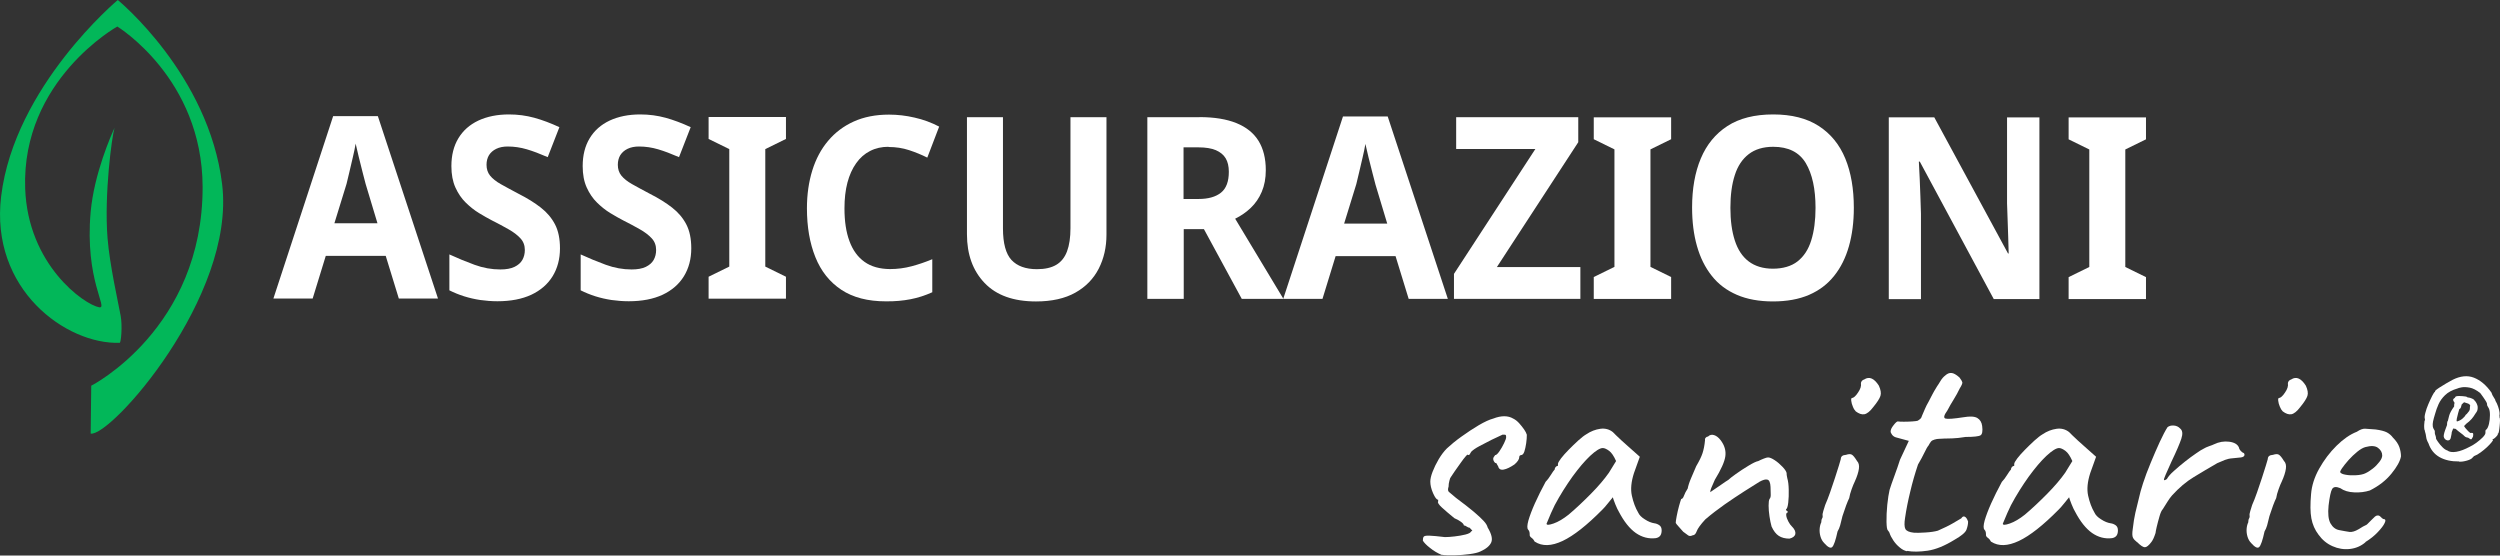 <svg width="216" height="48" viewBox="0 0 216 48" fill="none" xmlns="http://www.w3.org/2000/svg">
<rect x="0" y="0" width="216" height="48" fill="#333333" stroke="none"/>
<g clip-path="url(#clip0_6693_113685)">
<path d="M34.459 25.796L33.326 22.106H28.147L27.013 25.796H23.621L28.784 10.035H32.647L37.843 25.796H34.451H34.459ZM31.588 15.884C31.53 15.669 31.448 15.338 31.332 14.9C31.216 14.461 31.1 14.006 30.993 13.543C30.885 13.08 30.794 12.707 30.728 12.41C30.67 12.749 30.596 13.138 30.488 13.576C30.389 14.015 30.289 14.445 30.19 14.85C30.091 15.264 30.008 15.603 29.942 15.884L28.891 19.293H32.614L31.588 15.884Z" fill="white"/>
<path d="M48.382 21.453C48.382 22.379 48.167 23.182 47.745 23.869C47.323 24.555 46.711 25.085 45.908 25.465C45.106 25.838 44.129 26.028 42.979 26.028C42.475 26.028 41.978 25.987 41.49 25.92C41.002 25.846 40.539 25.738 40.092 25.598C39.645 25.457 39.223 25.283 38.826 25.085V21.982C39.529 22.305 40.249 22.603 40.994 22.876C41.738 23.149 42.483 23.281 43.228 23.281C43.732 23.281 44.146 23.207 44.452 23.058C44.758 22.909 44.99 22.71 45.13 22.462C45.271 22.214 45.346 21.924 45.346 21.602C45.346 21.205 45.221 20.865 44.965 20.592C44.709 20.311 44.369 20.055 43.947 19.815C43.525 19.575 43.037 19.31 42.491 19.037C42.152 18.863 41.78 18.648 41.383 18.408C40.986 18.168 40.605 17.862 40.241 17.506C39.877 17.151 39.579 16.712 39.347 16.199C39.116 15.686 39 15.074 39 14.354C39 13.419 39.199 12.617 39.604 11.947C40.009 11.277 40.58 10.772 41.333 10.416C42.078 10.069 42.963 9.887 43.972 9.887C44.742 9.887 45.47 9.986 46.165 10.176C46.86 10.367 47.579 10.64 48.332 10.987L47.323 13.577C46.653 13.287 46.049 13.055 45.511 12.898C44.973 12.741 44.427 12.658 43.865 12.658C43.484 12.658 43.153 12.725 42.88 12.857C42.607 12.989 42.4 13.171 42.251 13.403C42.111 13.634 42.036 13.916 42.036 14.239C42.036 14.602 42.136 14.917 42.342 15.173C42.549 15.43 42.855 15.678 43.269 15.91C43.683 16.141 44.196 16.423 44.808 16.745C45.561 17.126 46.198 17.523 46.727 17.937C47.257 18.35 47.662 18.83 47.952 19.384C48.241 19.939 48.382 20.634 48.382 21.453Z" fill="white"/>
<path d="M59.726 21.453C59.726 22.379 59.511 23.182 59.089 23.869C58.667 24.555 58.054 25.085 57.252 25.465C56.449 25.838 55.473 26.028 54.323 26.028C53.819 26.028 53.322 25.987 52.834 25.92C52.346 25.846 51.883 25.738 51.436 25.598C50.989 25.457 50.567 25.283 50.17 25.085V21.982C50.873 22.305 51.593 22.603 52.337 22.876C53.082 23.149 53.827 23.281 54.571 23.281C55.076 23.281 55.49 23.207 55.796 23.058C56.102 22.909 56.334 22.71 56.474 22.462C56.615 22.214 56.689 21.924 56.689 21.602C56.689 21.205 56.565 20.865 56.309 20.592C56.052 20.311 55.713 20.055 55.291 19.815C54.869 19.575 54.381 19.31 53.835 19.037C53.496 18.863 53.123 18.648 52.726 18.408C52.329 18.168 51.949 17.862 51.585 17.506C51.221 17.151 50.923 16.712 50.691 16.199C50.459 15.686 50.344 15.074 50.344 14.354C50.344 13.419 50.542 12.617 50.948 11.947C51.353 11.277 51.924 10.772 52.677 10.416C53.421 10.069 54.307 9.887 55.316 9.887C56.085 9.887 56.813 9.986 57.508 10.176C58.203 10.367 58.923 10.64 59.676 10.987L58.667 13.577C57.996 13.287 57.392 13.055 56.855 12.898C56.317 12.741 55.771 12.658 55.208 12.658C54.828 12.658 54.497 12.725 54.224 12.857C53.951 12.989 53.744 13.171 53.595 13.403C53.454 13.634 53.38 13.916 53.38 14.239C53.38 14.602 53.479 14.917 53.686 15.173C53.893 15.43 54.199 15.678 54.613 15.91C55.026 16.141 55.539 16.423 56.151 16.745C56.904 17.126 57.541 17.523 58.071 17.937C58.6 18.35 59.006 18.83 59.295 19.384C59.585 19.939 59.726 20.634 59.726 21.453Z" fill="white"/>
<path d="M67.907 25.805H61.223V23.91L63.01 23.033V12.882L61.223 12.005V10.11H67.907V12.005L66.121 12.882V23.033L67.907 23.91V25.805Z" fill="white"/>
<path d="M76.768 12.683C76.18 12.683 75.651 12.799 75.171 13.047C74.699 13.287 74.294 13.643 73.971 14.106C73.64 14.569 73.392 15.124 73.218 15.777C73.045 16.431 72.962 17.176 72.962 18.011C72.962 19.111 73.103 20.055 73.392 20.832C73.682 21.618 74.112 22.214 74.699 22.628C75.278 23.041 76.015 23.24 76.892 23.248C77.537 23.248 78.157 23.166 78.753 23.008C79.349 22.851 79.953 22.644 80.549 22.396V25.25C79.928 25.532 79.308 25.73 78.671 25.854C78.033 25.978 77.322 26.045 76.544 26.036C74.981 26.036 73.698 25.705 72.689 25.035C71.68 24.365 70.935 23.43 70.447 22.214C69.959 20.998 69.719 19.591 69.719 17.995C69.719 16.811 69.876 15.72 70.182 14.727C70.488 13.742 70.943 12.882 71.547 12.17C72.151 11.45 72.887 10.896 73.764 10.499C74.641 10.102 75.659 9.903 76.809 9.903C77.537 9.903 78.273 9.986 79.018 10.16C79.763 10.325 80.474 10.59 81.144 10.938L80.118 13.618C79.622 13.37 79.101 13.155 78.546 12.973C77.992 12.791 77.396 12.7 76.768 12.7V12.683Z" fill="white"/>
<path d="M95.599 20.278C95.599 21.362 95.376 22.338 94.929 23.215C94.482 24.084 93.812 24.779 92.91 25.284C92.017 25.788 90.875 26.045 89.51 26.045C87.566 26.045 86.085 25.515 85.067 24.448C84.05 23.381 83.545 21.983 83.545 20.237V10.127H86.656V19.732C86.656 21.023 86.904 21.933 87.392 22.462C87.888 22.992 88.617 23.257 89.593 23.257C90.279 23.257 90.834 23.133 91.256 22.884C91.678 22.636 91.992 22.247 92.191 21.718C92.389 21.188 92.488 20.526 92.488 19.716V10.127H95.599V20.287V20.278Z" fill="white"/>
<path d="M103.623 10.118C104.914 10.118 105.981 10.292 106.833 10.639C107.685 10.987 108.314 11.492 108.736 12.17C109.15 12.84 109.365 13.684 109.365 14.702C109.365 15.405 109.249 16.025 109.017 16.571C108.786 17.117 108.471 17.572 108.074 17.953C107.677 18.334 107.222 18.648 106.718 18.896L110.887 25.821H107.288L104.02 19.798H102.275V25.821H99.131V10.126H103.632L103.623 10.118ZM103.557 12.732H102.258V17.192H103.557C104.393 17.192 105.038 17.01 105.493 16.646C105.948 16.282 106.171 15.678 106.171 14.842C106.171 14.371 106.08 13.982 105.898 13.676C105.716 13.37 105.427 13.138 105.046 12.973C104.666 12.815 104.169 12.732 103.565 12.732H103.557Z" fill="white"/>
<path d="M121.709 25.821L120.576 22.131H115.397L114.263 25.821H110.871L116.034 10.06H119.897L125.093 25.821H121.701H121.709ZM118.83 15.902C118.772 15.686 118.689 15.355 118.574 14.917C118.458 14.479 118.342 14.024 118.234 13.568C118.127 13.105 118.036 12.725 117.97 12.435C117.912 12.774 117.837 13.163 117.73 13.601C117.63 14.04 117.531 14.47 117.432 14.876C117.333 15.289 117.25 15.629 117.184 15.91L116.133 19.318H119.856L118.83 15.91V15.902Z" fill="white"/>
<path d="M136.536 25.822H125.623V23.662L132.655 12.874H125.813V10.127H136.362V12.286L129.33 23.075H136.544V25.822H136.536Z" fill="white"/>
<path d="M144.386 25.829H137.701V23.935L139.488 23.058V12.906L137.701 12.029V10.135H144.386V12.029L142.599 12.906V23.058L144.386 23.935V25.829Z" fill="white"/>
<path d="M160.171 17.962C160.171 19.178 160.03 20.278 159.749 21.271C159.468 22.264 159.046 23.116 158.475 23.827C157.904 24.547 157.184 25.093 156.307 25.474C155.43 25.854 154.388 26.044 153.18 26.044C151.989 26.044 150.946 25.854 150.069 25.474C149.184 25.093 148.456 24.547 147.893 23.827C147.322 23.108 146.9 22.255 146.619 21.262C146.338 20.278 146.197 19.161 146.197 17.937C146.197 16.307 146.445 14.892 146.95 13.692C147.455 12.493 148.216 11.558 149.25 10.888C150.284 10.218 151.608 9.887 153.205 9.887C154.793 9.887 156.109 10.218 157.143 10.888C158.177 11.558 158.938 12.493 159.435 13.701C159.931 14.909 160.171 16.332 160.171 17.953V17.962ZM149.507 17.962C149.507 19.045 149.631 19.98 149.887 20.774C150.144 21.569 150.541 22.173 151.087 22.586C151.633 23 152.336 23.215 153.18 23.215C154.024 23.215 154.768 23.008 155.306 22.586C155.844 22.164 156.241 21.569 156.489 20.774C156.737 19.98 156.862 19.045 156.862 17.962C156.862 16.323 156.58 15.033 156.018 14.09C155.455 13.155 154.52 12.683 153.205 12.683C152.344 12.683 151.633 12.898 151.087 13.32C150.541 13.742 150.135 14.346 149.887 15.132C149.631 15.918 149.507 16.861 149.507 17.953V17.962Z" fill="white"/>
<path d="M176.205 25.837H172.259L165.872 13.965H165.789C165.814 14.462 165.839 14.966 165.864 15.463C165.88 15.959 165.905 16.464 165.922 16.96C165.938 17.457 165.963 17.953 165.971 18.458V25.846H163.191V10.135H167.121L173.492 21.899H173.55C173.533 21.42 173.525 20.931 173.508 20.452C173.492 19.972 173.475 19.484 173.459 19.012C173.442 18.541 173.417 18.052 173.409 17.573V10.143H176.205V25.837Z" fill="white"/>
<path d="M185.413 25.838H178.729V23.944L180.516 23.067V12.915L178.729 12.038V10.144H185.413V12.038L183.626 12.915V23.067L185.413 23.944V25.838Z" fill="white"/>
<path d="M9.895 11.045C9.928 10.978 9.944 10.945 9.944 10.945C9.936 10.945 9.919 10.987 9.895 11.045Z" fill="white"/>
<path d="M19.194 15.934C18.044 6.437 10.176 0 10.176 0C10.176 0 1.249 7.463 0.099 16.96C-0.877 25.018 5.733 29.776 10.341 29.619C10.457 29.619 10.589 28.171 10.424 27.277C10.209 26.102 9.481 22.925 9.291 20.567C8.993 16.828 9.663 11.798 9.895 11.045C9.613 11.657 8.132 15.008 7.834 18.301C7.305 24.241 9.406 26.698 8.563 26.549C7.272 26.309 2.407 22.892 2.175 16.282C1.853 6.908 10.134 2.292 10.134 2.292C10.134 2.292 17.481 6.768 17.506 16.141C17.531 28.411 7.884 33.325 7.884 33.325L7.834 37.462C9.53 37.784 20.369 25.631 19.194 15.943V15.934Z" fill="#02B759"/>
<path d="M124.563 47.944C124.208 47.795 123.868 47.596 123.554 47.34C123.231 47.092 123.033 46.876 122.934 46.711C122.934 46.545 122.958 46.43 123.016 46.363C123.074 46.297 123.231 46.272 123.504 46.281C123.777 46.289 124.216 46.33 124.836 46.405C125.06 46.405 125.341 46.388 125.68 46.347C126.02 46.306 126.326 46.256 126.624 46.181C126.913 46.107 127.079 46.016 127.112 45.9C127.203 45.9 127.227 45.867 127.17 45.801C127.112 45.735 127.045 45.669 126.971 45.594C126.897 45.594 126.814 45.561 126.723 45.495C126.632 45.429 126.549 45.395 126.475 45.395C126.475 45.304 126.384 45.197 126.21 45.073C126.036 44.949 125.846 44.849 125.664 44.775C125.25 44.436 124.894 44.138 124.597 43.865C124.299 43.592 124.183 43.41 124.257 43.319V43.178C124.125 43.178 123.984 42.988 123.819 42.616C123.653 42.243 123.579 41.904 123.579 41.606C123.579 41.383 123.645 41.093 123.777 40.754C123.91 40.407 124.084 40.051 124.307 39.67C124.53 39.298 124.762 38.992 125.01 38.744C125.349 38.429 125.763 38.082 126.276 37.718C126.781 37.354 127.285 37.023 127.773 36.733C128.27 36.444 128.684 36.253 129.023 36.162C129.362 36.03 129.676 35.964 129.966 35.964C130.255 35.964 130.512 36.03 130.735 36.162C130.926 36.253 131.099 36.394 131.257 36.568C131.414 36.742 131.554 36.924 131.679 37.097C131.803 37.271 131.877 37.428 131.918 37.561C131.918 37.784 131.902 38.032 131.861 38.305C131.819 38.578 131.77 38.818 131.703 39.017C131.637 39.215 131.538 39.323 131.405 39.323C131.314 39.339 131.265 39.397 131.265 39.488C131.265 39.679 131.124 39.894 130.843 40.134C130.487 40.373 130.181 40.523 129.916 40.572C129.652 40.622 129.494 40.523 129.436 40.274C129.379 40.2 129.345 40.134 129.321 40.076C129.296 40.018 129.254 39.993 129.18 39.993C129.064 39.877 129.014 39.761 129.014 39.629C129.014 39.554 129.072 39.455 129.18 39.323C129.271 39.323 129.395 39.215 129.544 39C129.693 38.785 129.825 38.553 129.949 38.297C130.073 38.041 130.131 37.875 130.131 37.776C130.131 37.66 130.115 37.602 130.09 37.577C130.065 37.561 129.974 37.552 129.825 37.552C129.561 37.668 129.246 37.817 128.874 37.999C128.502 38.189 128.146 38.371 127.823 38.545C127.492 38.719 127.261 38.884 127.112 39.033C127.037 39.166 126.988 39.248 126.971 39.273C126.954 39.298 126.905 39.315 126.83 39.315C126.83 39.24 126.772 39.273 126.648 39.414C126.524 39.554 126.375 39.745 126.202 39.993C126.028 40.233 125.854 40.473 125.697 40.705C125.54 40.936 125.424 41.11 125.349 41.226C125.308 41.267 125.267 41.366 125.225 41.548C125.176 41.73 125.159 41.888 125.159 42.036C125.085 42.26 125.093 42.417 125.184 42.5C125.275 42.583 125.482 42.756 125.804 43.021C126.458 43.509 126.971 43.906 127.352 44.229C127.732 44.552 128.005 44.808 128.195 45.015C128.386 45.222 128.493 45.404 128.535 45.578C128.874 46.14 128.973 46.57 128.841 46.868C128.708 47.166 128.394 47.431 127.889 47.654C127.699 47.745 127.393 47.819 126.963 47.877C126.532 47.935 126.094 47.968 125.647 47.977C125.2 47.985 124.845 47.977 124.58 47.935L124.563 47.944Z" fill="white"/>
<path d="M132.613 46.819C132.538 46.67 132.447 46.554 132.332 46.472C132.216 46.389 132.166 46.306 132.166 46.232C132.166 46.157 132.166 46.075 132.15 45.992C132.141 45.909 132.1 45.826 132.025 45.752C131.934 45.636 131.943 45.38 132.05 44.983C132.166 44.577 132.348 44.089 132.613 43.493C132.878 42.906 133.184 42.285 133.539 41.632C133.688 41.483 133.837 41.284 133.986 41.044C134.135 40.804 134.251 40.639 134.325 40.565C134.325 40.49 134.35 40.416 134.408 40.349C134.466 40.283 134.532 40.25 134.607 40.25V40.085C134.607 39.994 134.698 39.836 134.871 39.605C135.045 39.373 135.269 39.133 135.533 38.86C135.798 38.587 136.071 38.331 136.344 38.074C136.625 37.826 136.857 37.636 137.047 37.528C137.436 37.263 137.85 37.106 138.264 37.048C138.677 36.99 139.041 37.09 139.347 37.33C139.405 37.388 139.496 37.478 139.629 37.611C139.761 37.743 139.91 37.884 140.092 38.049C140.266 38.207 140.448 38.372 140.638 38.538L141.68 39.464L141.176 40.871C140.936 41.615 140.87 42.277 140.994 42.831C141.118 43.394 141.3 43.882 141.54 44.288C141.631 44.494 141.821 44.693 142.119 44.875C142.408 45.065 142.682 45.173 142.946 45.214C143.095 45.231 143.236 45.289 143.368 45.38C143.501 45.471 143.567 45.62 143.567 45.826C143.567 46.017 143.525 46.166 143.451 46.273C143.376 46.381 143.244 46.463 143.062 46.496C142.442 46.571 141.871 46.422 141.333 46.05C140.803 45.677 140.307 45.057 139.86 44.197C139.786 44.081 139.687 43.874 139.562 43.568C139.438 43.262 139.372 43.055 139.347 42.964C139.273 43.055 139.132 43.228 138.925 43.485C138.719 43.742 138.561 43.923 138.446 44.031C137.114 45.38 135.972 46.281 135.012 46.736C134.044 47.191 133.25 47.216 132.613 46.803V46.819ZM134.226 45.231C134.632 45.09 135.062 44.834 135.533 44.461C136.17 43.923 136.807 43.319 137.453 42.666C138.098 42.012 138.619 41.4 139.008 40.846L139.629 39.836C139.438 39.406 139.24 39.108 139.025 38.951C138.81 38.794 138.628 38.711 138.479 38.711C138.239 38.711 137.875 38.935 137.395 39.381C136.915 39.828 136.41 40.432 135.864 41.177C135.327 41.93 134.805 42.749 134.325 43.65C134.135 44.023 133.903 44.56 133.622 45.247C133.622 45.38 133.821 45.371 134.226 45.231Z" fill="white"/>
<path d="M154.612 46.538C154.24 46.538 153.925 46.455 153.685 46.298C153.445 46.14 153.239 45.876 153.065 45.495C152.99 45.23 152.932 44.941 152.883 44.61C152.833 44.279 152.808 43.973 152.808 43.683C152.808 43.394 152.833 43.203 152.891 43.104C152.966 43.03 152.999 42.897 152.99 42.699C152.982 42.5 152.974 42.293 152.974 42.07C152.957 41.698 152.866 41.483 152.709 41.441C152.552 41.392 152.32 41.458 152.022 41.623C151.683 41.83 151.245 42.103 150.707 42.45C150.161 42.798 149.598 43.178 149.011 43.584C148.423 43.998 147.861 44.428 147.34 44.875C146.926 45.321 146.678 45.669 146.595 45.9C146.512 46.132 146.397 46.248 146.248 46.248C146.099 46.322 145.975 46.331 145.867 46.264C145.768 46.198 145.619 46.091 145.429 45.942C145.296 45.793 145.164 45.644 145.04 45.503C144.907 45.363 144.825 45.255 144.783 45.181C144.783 45.09 144.808 44.891 144.866 44.593C144.924 44.295 144.99 43.998 145.073 43.7C145.156 43.402 145.222 43.203 145.255 43.112C145.346 43.112 145.429 43.021 145.495 42.831C145.561 42.641 145.668 42.442 145.817 42.211C145.859 41.987 145.95 41.681 146.115 41.3C146.272 40.92 146.421 40.572 146.554 40.275C146.818 39.828 147 39.456 147.1 39.149C147.199 38.843 147.273 38.479 147.315 38.024C147.298 37.95 147.315 37.884 147.373 37.817C147.431 37.751 147.497 37.718 147.571 37.718C147.72 37.569 147.902 37.528 148.101 37.594C148.308 37.66 148.49 37.809 148.663 38.032C149.003 38.479 149.135 38.943 149.069 39.422C149.003 39.902 148.696 40.581 148.159 41.458C148.026 41.755 147.927 41.987 147.861 42.144C147.795 42.301 147.762 42.434 147.762 42.525C148.15 42.26 148.473 42.045 148.73 41.863C148.986 41.681 149.185 41.549 149.334 41.458C149.425 41.367 149.64 41.193 149.979 40.953C150.318 40.713 150.674 40.473 151.063 40.242C151.443 40.01 151.733 39.869 151.915 39.836C152.064 39.762 152.221 39.687 152.395 39.621C152.56 39.555 152.684 39.522 152.759 39.522C152.908 39.522 153.098 39.604 153.338 39.762C153.578 39.919 153.793 40.109 154 40.324C154.207 40.539 154.331 40.721 154.364 40.87C154.364 40.945 154.364 41.019 154.38 41.094C154.389 41.168 154.405 41.243 154.422 41.317C154.496 41.557 154.537 41.888 154.546 42.301C154.554 42.715 154.546 43.087 154.504 43.427C154.463 43.766 154.405 43.956 154.306 44.014C154.322 44.105 154.372 44.155 154.446 44.155V44.295C154.355 44.295 154.314 44.378 154.331 44.535C154.347 44.693 154.413 44.866 154.513 45.057C154.612 45.247 154.719 45.396 154.835 45.503C155.059 45.727 155.15 45.942 155.117 46.132C155.083 46.322 154.91 46.463 154.612 46.538Z" fill="white"/>
<path d="M157.615 46.926C157.466 46.778 157.358 46.587 157.292 46.364C157.226 46.141 157.201 45.917 157.218 45.694C157.234 45.47 157.284 45.28 157.358 45.131C157.358 44.982 157.383 44.866 157.433 44.784C157.483 44.701 157.491 44.618 157.474 44.544C157.458 44.469 157.474 44.337 157.532 44.155C157.59 43.965 157.648 43.791 157.698 43.625C157.83 43.328 157.971 42.964 158.12 42.542C158.269 42.12 158.409 41.706 158.542 41.292C158.674 40.879 158.782 40.523 158.881 40.225C158.972 39.927 159.03 39.737 159.046 39.663C159.046 39.439 159.195 39.315 159.493 39.298C159.716 39.224 159.882 39.216 159.998 39.282C160.114 39.348 160.262 39.53 160.444 39.828C160.593 39.977 160.651 40.2 160.61 40.498C160.569 40.796 160.453 41.168 160.246 41.623C160.171 41.772 160.08 41.987 159.981 42.269C159.882 42.55 159.807 42.798 159.774 43.03C159.7 43.179 159.609 43.394 159.51 43.658C159.41 43.931 159.319 44.188 159.245 44.428C159.203 44.519 159.17 44.66 159.129 44.833C159.088 45.007 159.046 45.197 158.988 45.396C158.93 45.594 158.856 45.768 158.765 45.917C158.599 46.687 158.442 47.133 158.302 47.266C158.161 47.398 157.929 47.282 157.615 46.926ZM160.337 35.542C160.246 35.451 160.155 35.311 160.089 35.137C160.014 34.963 159.965 34.789 159.948 34.632C159.932 34.475 159.948 34.392 160.006 34.392C160.155 34.376 160.337 34.219 160.535 33.913C160.742 33.615 160.825 33.35 160.784 33.127C160.784 33.052 160.808 32.978 160.866 32.911C160.924 32.845 160.99 32.804 161.065 32.787C161.288 32.638 161.512 32.614 161.727 32.713C161.942 32.812 162.14 33.019 162.331 33.317C162.496 33.673 162.546 33.97 162.471 34.202C162.397 34.434 162.19 34.756 161.851 35.17C161.57 35.542 161.313 35.749 161.081 35.791C160.85 35.832 160.602 35.741 160.337 35.542Z" fill="white"/>
<path d="M164.773 47.63C164.566 47.589 164.359 47.489 164.144 47.307C163.929 47.133 163.738 46.927 163.581 46.687C163.424 46.455 163.316 46.24 163.259 46.058C163.259 46.017 163.209 45.942 163.118 45.834C163.043 45.777 163.002 45.528 162.994 45.09C162.985 44.651 163.01 44.163 163.06 43.617C163.118 43.08 163.184 42.641 163.259 42.327C163.35 42.029 163.49 41.623 163.68 41.111C163.871 40.597 164.028 40.134 164.16 39.721L164.921 38.091L163.796 37.785C163.664 37.743 163.556 37.669 163.474 37.561C163.391 37.445 163.35 37.354 163.35 37.28C163.35 37.131 163.432 36.949 163.606 36.734C163.771 36.519 163.896 36.411 163.97 36.411C164.061 36.428 164.235 36.436 164.491 36.436C164.748 36.436 164.988 36.428 165.236 36.411C165.484 36.395 165.625 36.37 165.683 36.353C165.757 36.312 165.832 36.262 165.906 36.196C165.98 36.13 166.038 36.031 166.071 35.898C166.162 35.691 166.245 35.501 166.32 35.319C166.394 35.145 166.493 34.939 166.626 34.715C166.758 34.475 166.866 34.268 166.948 34.095C167.031 33.929 167.172 33.689 167.354 33.392C167.445 33.259 167.552 33.102 167.66 32.912C167.776 32.721 167.908 32.564 168.082 32.432C168.247 32.283 168.421 32.208 168.603 32.225C168.777 32.233 169.008 32.357 169.29 32.605C169.439 32.796 169.521 32.936 169.546 33.027C169.563 33.118 169.488 33.3 169.323 33.557C169.174 33.871 169 34.194 168.802 34.508C168.603 34.823 168.421 35.145 168.256 35.46C167.958 35.873 167.9 36.105 168.09 36.163C168.28 36.221 168.802 36.18 169.662 36.047C170.2 35.956 170.597 35.973 170.837 36.113C171.077 36.254 171.217 36.486 171.259 36.8C171.317 37.247 171.267 37.52 171.118 37.611C170.969 37.702 170.539 37.752 169.828 37.752C169.381 37.826 168.992 37.867 168.678 37.876C168.355 37.884 168.123 37.892 167.974 37.892C167.734 37.909 167.569 37.917 167.494 37.917C167.42 37.917 167.304 37.934 167.155 37.975C167.006 38.016 166.899 38.074 166.833 38.157C166.766 38.24 166.7 38.355 166.617 38.504C166.543 38.579 166.427 38.777 166.278 39.092C166.129 39.406 165.939 39.754 165.716 40.134C165.451 40.92 165.228 41.698 165.046 42.476C164.855 43.253 164.706 44.006 164.599 44.734C164.524 45.197 164.533 45.528 164.624 45.702C164.715 45.876 164.963 45.983 165.352 46.025C165.558 46.041 165.889 46.041 166.344 46.008C166.799 45.983 167.164 45.926 167.428 45.851C167.635 45.76 167.85 45.661 168.074 45.553C168.297 45.454 168.504 45.338 168.694 45.231C168.86 45.14 169.116 44.991 169.455 44.784C169.546 44.635 169.654 44.585 169.761 44.643C169.877 44.701 169.968 44.842 170.043 45.065C170.043 45.288 169.993 45.52 169.902 45.768C169.811 46.008 169.464 46.298 168.868 46.637C168.024 47.158 167.255 47.473 166.551 47.58C165.848 47.679 165.252 47.688 164.773 47.597V47.63Z" fill="white"/>
<path d="M172.035 46.819C171.96 46.67 171.869 46.554 171.753 46.472C171.638 46.389 171.588 46.306 171.588 46.232C171.588 46.157 171.588 46.075 171.571 45.992C171.563 45.909 171.522 45.826 171.447 45.752C171.356 45.636 171.365 45.38 171.472 44.983C171.588 44.577 171.77 44.089 172.035 43.493C172.299 42.906 172.606 42.285 172.961 41.632C173.11 41.483 173.259 41.284 173.408 41.044C173.557 40.804 173.673 40.639 173.747 40.565C173.747 40.49 173.772 40.416 173.83 40.349C173.888 40.283 173.954 40.25 174.029 40.25V40.085C174.029 39.994 174.12 39.836 174.293 39.605C174.467 39.373 174.69 39.133 174.955 38.86C175.22 38.587 175.493 38.331 175.766 38.074C176.047 37.826 176.279 37.636 176.469 37.528C176.858 37.263 177.272 37.106 177.685 37.048C178.099 36.99 178.463 37.09 178.769 37.33C178.827 37.388 178.918 37.478 179.051 37.611C179.183 37.743 179.332 37.884 179.514 38.049C179.688 38.207 179.87 38.372 180.06 38.538L181.102 39.464L180.598 40.871C180.358 41.615 180.292 42.277 180.416 42.831C180.54 43.394 180.722 43.882 180.962 44.288C181.053 44.494 181.243 44.693 181.541 44.875C181.83 45.065 182.103 45.173 182.368 45.214C182.517 45.231 182.658 45.289 182.79 45.38C182.922 45.471 182.989 45.62 182.989 45.826C182.989 46.017 182.947 46.166 182.873 46.273C182.798 46.381 182.666 46.463 182.484 46.496C181.863 46.571 181.293 46.422 180.755 46.05C180.225 45.677 179.729 45.057 179.282 44.197C179.208 44.081 179.108 43.874 178.984 43.568C178.86 43.262 178.794 43.055 178.769 42.964C178.695 43.055 178.554 43.228 178.347 43.485C178.14 43.742 177.983 43.923 177.867 44.031C176.535 45.38 175.394 46.281 174.434 46.736C173.466 47.191 172.672 47.216 172.035 46.803V46.819ZM173.648 45.231C174.053 45.09 174.484 44.834 174.955 44.461C175.592 43.923 176.229 43.319 176.875 42.666C177.52 42.012 178.041 41.4 178.43 40.846L179.051 39.836C178.86 39.406 178.662 39.108 178.447 38.951C178.231 38.794 178.049 38.711 177.901 38.711C177.661 38.711 177.297 38.935 176.817 39.381C176.337 39.828 175.832 40.432 175.286 41.177C174.748 41.93 174.227 42.749 173.747 43.65C173.557 44.023 173.325 44.56 173.044 45.247C173.044 45.38 173.243 45.371 173.648 45.231Z" fill="white"/>
<path d="M184.635 46.843C184.47 46.711 184.346 46.578 184.288 46.454C184.222 46.322 184.213 46.074 184.271 45.693C184.329 45.172 184.404 44.709 184.495 44.303C184.586 43.898 184.701 43.434 184.834 42.913C184.875 42.69 184.983 42.309 185.156 41.763C185.33 41.217 185.554 40.63 185.818 39.993C186.083 39.356 186.339 38.752 186.604 38.181C186.869 37.61 187.092 37.188 187.274 36.907C187.423 36.791 187.605 36.75 187.82 36.766C188.036 36.783 188.218 36.865 188.366 37.023C188.573 37.188 188.606 37.486 188.466 37.908C188.325 38.33 188.044 38.992 187.614 39.885C187.39 40.39 187.216 40.77 187.109 41.019C187.001 41.267 186.952 41.424 186.968 41.465C186.985 41.515 187.068 41.49 187.216 41.391C187.332 41.184 187.531 40.944 187.837 40.679C188.135 40.407 188.457 40.142 188.788 39.877C189.119 39.612 189.442 39.381 189.74 39.174C190.038 38.967 190.244 38.834 190.36 38.785C190.509 38.694 190.683 38.611 190.882 38.545C191.08 38.479 191.212 38.429 191.287 38.388C191.717 38.181 192.156 38.106 192.602 38.164C193.049 38.222 193.33 38.388 193.446 38.669C193.463 38.818 193.579 38.967 193.785 39.116C193.86 39.116 193.91 39.174 193.926 39.281C193.926 39.414 193.827 39.488 193.628 39.521C193.43 39.546 193.182 39.571 192.884 39.596C192.644 39.612 192.429 39.662 192.238 39.736C192.048 39.811 191.825 39.902 191.568 40.018C190.857 40.431 190.178 40.828 189.533 41.225C188.888 41.614 188.267 42.144 187.671 42.797C187.539 42.946 187.407 43.128 187.283 43.327C187.15 43.534 187.01 43.757 186.861 43.997C186.77 44.088 186.67 44.295 186.579 44.618C186.488 44.94 186.406 45.238 186.339 45.528C186.273 45.817 186.24 45.991 186.24 46.049C186.124 46.405 186.009 46.669 185.876 46.835C185.653 47.133 185.463 47.282 185.314 47.282C185.165 47.282 184.941 47.133 184.643 46.835L184.635 46.843Z" fill="white"/>
<path d="M194.506 46.926C194.357 46.778 194.249 46.587 194.183 46.364C194.117 46.141 194.092 45.917 194.108 45.694C194.125 45.47 194.175 45.28 194.249 45.131C194.249 44.982 194.274 44.866 194.324 44.784C194.373 44.701 194.381 44.618 194.365 44.544C194.348 44.469 194.365 44.337 194.423 44.155C194.481 43.965 194.539 43.791 194.588 43.625C194.721 43.328 194.861 42.964 195.01 42.542C195.159 42.12 195.3 41.706 195.432 41.292C195.565 40.879 195.672 40.523 195.771 40.225C195.862 39.927 195.92 39.737 195.937 39.663C195.937 39.439 196.086 39.315 196.384 39.298C196.607 39.224 196.772 39.216 196.888 39.282C197.004 39.348 197.153 39.53 197.335 39.828C197.484 39.977 197.542 40.2 197.501 40.498C197.459 40.796 197.343 41.168 197.137 41.623C197.062 41.772 196.971 41.987 196.872 42.269C196.772 42.55 196.698 42.798 196.665 43.03C196.59 43.179 196.499 43.394 196.4 43.658C196.301 43.931 196.21 44.188 196.135 44.428C196.094 44.519 196.061 44.66 196.02 44.833C195.978 45.007 195.937 45.197 195.879 45.396C195.821 45.594 195.747 45.768 195.656 45.917C195.49 46.687 195.333 47.133 195.192 47.266C195.052 47.398 194.82 47.282 194.506 46.926ZM197.228 35.542C197.137 35.451 197.046 35.311 196.979 35.137C196.905 34.963 196.855 34.789 196.839 34.632C196.822 34.475 196.839 34.392 196.897 34.392C197.046 34.376 197.228 34.219 197.426 33.913C197.633 33.615 197.716 33.35 197.674 33.127C197.674 33.052 197.699 32.978 197.757 32.911C197.815 32.845 197.881 32.804 197.956 32.787C198.179 32.638 198.402 32.614 198.617 32.713C198.833 32.812 199.031 33.019 199.221 33.317C199.387 33.673 199.437 33.97 199.362 34.202C199.288 34.434 199.081 34.756 198.742 35.17C198.46 35.542 198.204 35.749 197.972 35.791C197.74 35.832 197.492 35.741 197.228 35.542Z" fill="white"/>
<path d="M204.384 46.843C203.995 47.183 203.54 47.373 203.027 47.431C202.514 47.489 202.009 47.406 201.529 47.191C201.041 46.976 200.644 46.645 200.321 46.198C200.007 45.785 199.8 45.313 199.701 44.783C199.602 44.254 199.602 43.551 199.676 42.69C199.734 41.962 199.966 41.226 200.379 40.49C200.793 39.753 201.289 39.091 201.877 38.512C202.464 37.933 203.052 37.528 203.631 37.304C203.912 37.114 204.152 37.031 204.342 37.04C204.533 37.048 204.847 37.073 205.252 37.106C205.683 37.164 206.005 37.246 206.22 37.354C206.435 37.47 206.609 37.619 206.742 37.801C207.023 38.082 207.205 38.355 207.304 38.628C207.395 38.901 207.445 39.166 207.445 39.431C207.37 39.844 207.097 40.341 206.617 40.928C206.138 41.516 205.517 41.995 204.756 42.376C204.342 42.508 203.896 42.566 203.407 42.541C202.919 42.525 202.522 42.401 202.199 42.177C201.844 42.028 201.612 42.053 201.496 42.252C201.38 42.45 201.281 42.922 201.19 43.667C201.116 44.378 201.174 44.899 201.356 45.222C201.546 45.553 201.794 45.743 202.108 45.801C202.481 45.876 202.779 45.925 202.994 45.958C203.209 45.983 203.474 45.909 203.796 45.718C204.094 45.528 204.284 45.42 204.359 45.396C204.433 45.371 204.491 45.33 204.541 45.28C204.59 45.23 204.706 45.114 204.888 44.932C205.021 44.8 205.12 44.701 205.194 44.635C205.269 44.568 205.352 44.535 205.443 44.535C205.534 44.535 205.616 44.577 205.691 44.659C205.765 44.742 205.84 44.808 205.914 44.841C206.104 44.841 206.146 44.957 206.038 45.181C205.939 45.404 205.732 45.669 205.434 45.983C205.137 46.297 204.781 46.579 204.367 46.835L204.384 46.843ZM204.359 40.895C204.566 40.804 204.781 40.663 205.004 40.49C205.228 40.316 205.418 40.117 205.583 39.902C205.749 39.687 205.823 39.505 205.823 39.356C205.823 39.091 205.699 38.876 205.459 38.694C205.219 38.512 204.855 38.496 204.367 38.628C204.16 38.686 203.929 38.818 203.664 39.033C203.399 39.249 203.151 39.489 202.919 39.745C202.688 40.01 202.497 40.241 202.357 40.448C202.216 40.655 202.166 40.779 202.199 40.812C202.257 40.903 202.415 40.978 202.679 41.019C202.944 41.069 203.234 41.077 203.565 41.06C203.896 41.044 204.16 40.986 204.367 40.895H204.359Z" fill="white"/>
<path d="M212.467 39.869C211.797 39.878 211.234 39.754 210.779 39.497C210.324 39.241 210.002 38.843 209.82 38.306C209.704 38.099 209.638 37.917 209.621 37.751C209.604 37.586 209.563 37.429 209.513 37.263C209.505 37.247 209.497 37.214 209.497 37.181C209.497 37.147 209.489 37.123 209.464 37.114C209.456 37.073 209.447 36.998 209.447 36.883C209.447 36.767 209.447 36.659 209.464 36.552C209.472 36.444 209.48 36.378 209.48 36.361C209.522 36.328 209.53 36.279 209.513 36.204C209.472 36.105 209.48 35.931 209.547 35.683C209.604 35.443 209.695 35.187 209.811 34.914C209.927 34.649 210.035 34.409 210.142 34.202C210.25 33.995 210.324 33.879 210.366 33.863C210.382 33.863 210.39 33.846 210.39 33.813C210.39 33.78 210.39 33.764 210.415 33.755C210.457 33.706 210.564 33.615 210.746 33.499C210.928 33.383 211.127 33.259 211.35 33.127C211.574 32.994 211.764 32.895 211.913 32.812C212.575 32.481 213.187 32.415 213.741 32.63C214.295 32.845 214.808 33.267 215.263 33.921C215.305 34.07 215.371 34.202 215.462 34.334C215.553 34.467 215.603 34.558 215.603 34.624C215.694 34.773 215.776 34.938 215.834 35.12C215.9 35.311 215.934 35.468 215.958 35.609C215.975 35.749 215.975 35.832 215.942 35.865C215.958 35.898 215.967 35.931 215.958 35.973C215.95 36.014 215.95 36.047 215.958 36.064C215.991 36.105 216 36.196 216 36.345C216 36.494 215.983 36.651 215.967 36.816C215.95 36.99 215.934 37.139 215.909 37.263C215.884 37.396 215.859 37.453 215.843 37.453C215.793 37.478 215.785 37.495 215.809 37.511C215.826 37.52 215.809 37.561 215.752 37.636C215.694 37.71 215.627 37.776 215.553 37.842C215.479 37.909 215.404 37.95 215.346 37.958C215.338 37.983 215.346 37.991 215.396 38.008C215.412 38.016 215.379 38.082 215.28 38.206C215.181 38.331 215.048 38.471 214.875 38.637C214.701 38.794 214.519 38.951 214.32 39.092C214.122 39.241 213.94 39.34 213.758 39.406C213.725 39.439 213.7 39.464 213.691 39.472C213.675 39.489 213.658 39.505 213.634 39.53C213.559 39.638 213.402 39.72 213.145 39.795C212.889 39.869 212.666 39.902 212.467 39.886V39.869ZM211.449 38.918C211.615 39.05 211.871 39.092 212.227 39.034C212.575 38.976 212.963 38.827 213.394 38.595C213.559 38.521 213.749 38.405 213.956 38.256C214.171 38.099 214.353 37.942 214.519 37.776C214.676 37.611 214.75 37.478 214.742 37.387C214.734 37.338 214.742 37.28 214.742 37.214C214.759 37.156 214.784 37.114 214.825 37.106C214.916 37.023 214.99 36.858 215.048 36.618C215.106 36.378 215.131 36.121 215.131 35.857C215.131 35.592 215.098 35.394 215.023 35.261C215.015 35.245 214.982 35.195 214.941 35.12C214.891 35.046 214.875 34.988 214.883 34.947C214.883 34.897 214.875 34.847 214.85 34.798C214.833 34.748 214.784 34.665 214.701 34.541C214.626 34.417 214.486 34.219 214.287 33.954C213.956 33.697 213.65 33.54 213.377 33.491C213.104 33.441 212.872 33.433 212.69 33.466C212.508 33.499 212.384 33.532 212.326 33.565C211.871 33.697 211.516 33.888 211.259 34.136C211.003 34.384 210.812 34.649 210.688 34.93C210.564 35.211 210.473 35.468 210.407 35.708C210.316 36.006 210.25 36.237 210.217 36.403C210.184 36.568 210.175 36.709 210.192 36.833C210.208 36.949 210.266 37.081 210.366 37.23C210.357 37.362 210.366 37.495 210.424 37.627C210.473 37.76 210.481 37.834 210.465 37.867C210.473 37.917 210.531 38.024 210.647 38.182C210.754 38.339 210.887 38.496 211.036 38.645C211.185 38.794 211.325 38.885 211.449 38.918ZM211.739 37.867C211.706 37.958 211.656 38.016 211.582 38.041C211.507 38.066 211.433 38.057 211.358 38.016C211.284 37.983 211.218 37.925 211.176 37.842C211.135 37.768 211.127 37.677 211.143 37.586C211.16 37.47 211.201 37.338 211.251 37.189C211.3 37.04 211.358 36.883 211.425 36.717C211.425 36.635 211.425 36.56 211.441 36.486C211.449 36.411 211.466 36.378 211.491 36.378C211.507 36.287 211.549 36.13 211.607 35.915C211.665 35.7 211.805 35.435 212.037 35.12C212.037 34.996 212.037 34.905 212.062 34.856C212.078 34.806 212.062 34.748 211.995 34.682C211.962 34.632 211.954 34.583 211.954 34.533C211.954 34.483 212.012 34.425 212.12 34.351C212.12 34.285 212.169 34.252 212.268 34.227C212.368 34.21 212.533 34.21 212.757 34.227C212.881 34.235 212.972 34.252 213.038 34.26C213.096 34.268 213.154 34.293 213.195 34.334C213.336 34.343 213.476 34.384 213.6 34.442C213.725 34.5 213.782 34.55 213.782 34.583C213.865 34.657 213.931 34.748 213.981 34.856C214.031 34.963 214.064 35.062 214.072 35.145C214.072 35.269 214.072 35.369 214.047 35.443C214.031 35.518 213.964 35.625 213.857 35.766C213.782 35.898 213.683 36.039 213.551 36.196C213.418 36.345 213.261 36.486 213.088 36.61L212.897 36.808C212.897 36.808 212.947 36.916 213.021 36.998C213.096 37.09 213.17 37.172 213.253 37.255C213.336 37.338 213.402 37.387 213.452 37.412C213.534 37.396 213.6 37.396 213.642 37.412C213.691 37.437 213.7 37.536 213.667 37.727C213.592 37.876 213.543 37.95 213.509 37.958C213.476 37.967 213.394 37.925 213.245 37.818C213.121 37.801 213.03 37.768 212.98 37.727C212.93 37.685 212.864 37.627 212.79 37.553C212.715 37.495 212.632 37.429 212.541 37.362C212.45 37.296 212.326 37.197 212.169 37.056C212.136 37.048 212.07 37.04 211.954 37.023L211.83 37.346C211.83 37.346 211.83 37.453 211.805 37.544C211.789 37.636 211.764 37.743 211.739 37.859V37.867ZM212.302 36.411C212.475 36.361 212.633 36.279 212.765 36.163C212.897 36.047 212.988 35.948 213.03 35.849C213.063 35.832 213.096 35.799 213.137 35.758C213.179 35.716 213.245 35.633 213.336 35.509C213.352 35.468 213.369 35.427 213.385 35.394C213.394 35.36 213.402 35.269 213.402 35.137C213.443 35.054 213.427 34.988 213.352 34.938C213.311 34.897 213.253 34.864 213.179 34.847C213.104 34.831 213.013 34.798 212.897 34.756C212.889 34.765 212.872 34.781 212.839 34.806C212.815 34.831 212.765 34.872 212.69 34.947C212.682 34.988 212.666 35.054 212.633 35.154C212.608 35.253 212.558 35.319 212.484 35.344C212.467 35.402 212.426 35.526 212.384 35.691C212.335 35.865 212.302 36.022 212.268 36.171C212.235 36.32 212.244 36.403 212.285 36.411H212.302Z" fill="white"/>
</g>
<defs>
<clipPath id="clip0_6693_113685">
<rect width="216" height="47.985" fill="white"/>
</clipPath>
</defs>
</svg>
